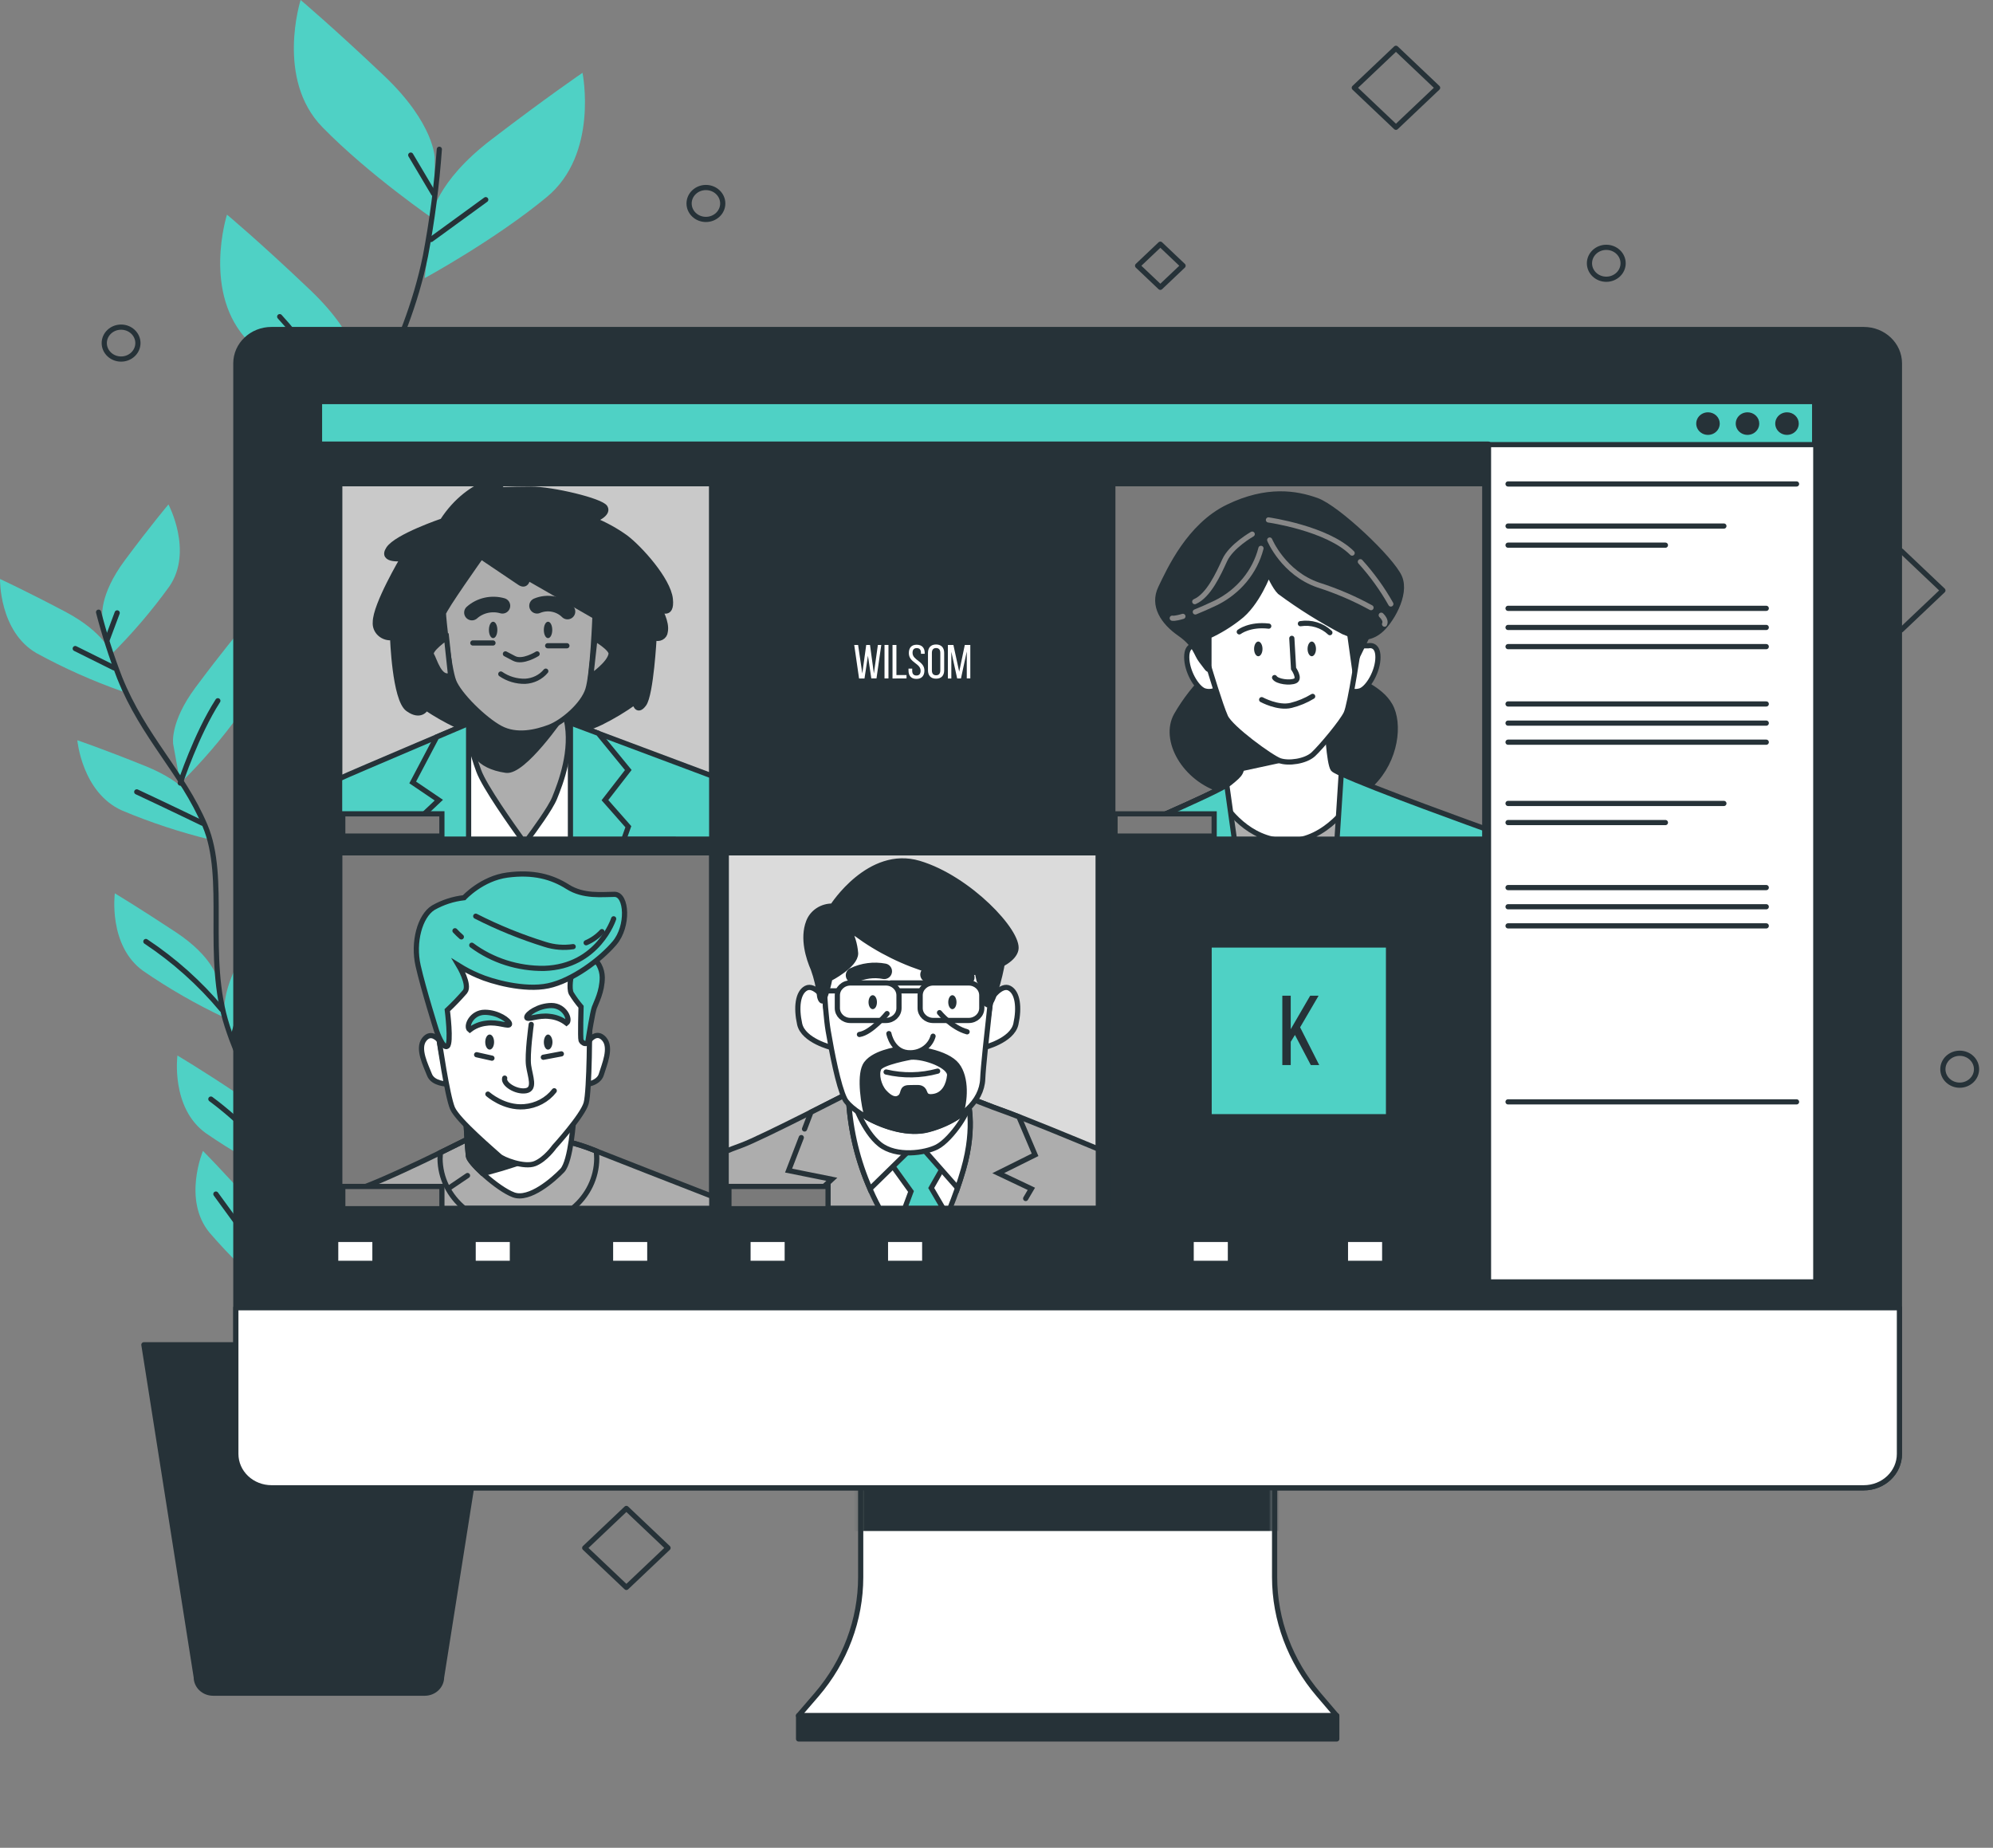 <svg width="384" height="356" viewBox="0 0 384 356" fill="none" xmlns="http://www.w3.org/2000/svg">
<rect x="0" y="0" width="384" height="356" fill="#808080" stroke="none"/>
<path d="M83.766 30.476C83.766 30.476 83.766 23.851 73.99 14.581C64.213 5.311 57.923 0 57.923 0C57.923 0 53.059 15.226 62.114 24.496C71.169 33.766 83.766 42.374 83.766 42.374V30.476Z" fill="#4FD1C5"/>
<path d="M69.54 71.812C69.54 71.812 69.54 65.187 59.812 55.917C50.084 46.647 43.736 41.352 43.736 41.352C43.736 41.352 38.848 56.609 47.928 65.832C57.007 75.056 69.54 83.734 69.54 83.734V71.812Z" fill="#4FD1C5"/>
<path d="M83.149 41.73C83.149 41.73 83.886 35.143 94.644 26.911C105.401 18.679 112.235 14.029 112.235 14.029C112.235 14.029 115.405 29.663 105.344 37.971C95.284 46.28 81.835 53.582 81.835 53.582L83.149 41.73Z" fill="#4FD1C5"/>
<path d="M66.013 90.577C66.013 90.577 67.472 84.105 79.081 76.98C90.689 69.855 98.01 65.927 98.01 65.927C98.01 65.927 99.42 81.791 88.493 89.047C77.565 96.303 63.362 102.229 63.362 102.229L66.013 90.577Z" fill="#4FD1C5"/>
<path d="M69.231 143.825C69.231 143.825 69.231 137.199 79.007 127.929C88.784 118.66 95.066 113.364 95.066 113.364C95.066 113.364 99.93 128.59 90.883 137.86C81.837 147.13 69.231 155.761 69.231 155.761V143.825Z" fill="#4FD1C5"/>
<path d="M69.067 156.815C69.067 156.815 70.056 150.266 61.772 139.766C53.487 129.267 48.056 123.187 48.056 123.187C48.056 123.187 40.93 137.599 48.534 147.998C56.138 158.398 67.284 168.613 67.284 168.613L69.067 156.815Z" fill="#4FD1C5"/>
<path d="M59.43 195.333C59.43 195.333 59.43 188.708 69.206 179.438C78.983 170.168 85.265 164.872 85.265 164.872C85.265 164.872 90.129 180.099 81.074 189.369C72.019 198.638 59.43 207.255 59.43 207.255V195.333Z" fill="#4FD1C5"/>
<path d="M65.954 230.259C65.954 230.259 64.187 223.857 71.159 212.543C78.13 201.228 82.808 194.587 82.808 194.587C82.808 194.587 91.603 208.146 85.296 219.299C78.99 230.452 69.132 241.789 69.132 241.789L65.954 230.259Z" fill="#4FD1C5"/>
<path d="M84.648 28.758C84.155 35.653 83.262 42.517 81.973 49.319C78.106 68.25 68.443 80.464 64.576 97.566C60.709 114.668 71.807 136.697 68.84 158.664C65.873 180.632 56.85 192.845 59.428 207.503C62.006 222.161 75.528 261.83 75.528 261.83" stroke="#263238" stroke-linecap="round" stroke-linejoin="round"/>
<path d="M83.051 46.141L93.589 38.47" stroke="#263238" stroke-linecap="round" stroke-linejoin="round"/>
<path d="M83.548 37.314L79.138 29.882" stroke="#263238" stroke-linecap="round" stroke-linejoin="round"/>
<path d="M65.168 96.783C65.168 96.783 73.987 90.51 83.05 84.239" stroke="#263238" stroke-linecap="round" stroke-linejoin="round"/>
<path d="M69.538 83.738C69.538 83.738 62.242 70.072 53.892 61.01" stroke="#263238" stroke-linecap="round" stroke-linejoin="round"/>
<path d="M69.579 153.244C74.613 144.446 80.967 136.386 88.442 129.317" stroke="#263238" stroke-linecap="round" stroke-linejoin="round"/>
<path d="M67.861 162.531C67.861 162.531 63.451 152.539 58.304 145.337C53.156 138.135 52.427 137.205 52.427 137.205" stroke="#263238" stroke-linecap="round" stroke-linejoin="round"/>
<path d="M59.43 207.511C61.665 202.248 64.321 197.155 67.374 192.277C70.422 187.758 73.858 183.486 77.645 179.502" stroke="#263238" stroke-linecap="round" stroke-linejoin="round"/>
<path d="M69.141 241.791C69.141 241.791 68.103 233.866 71.783 227.125C75.464 220.384 79.622 211.56 81.341 208.071" stroke="#263238" stroke-linecap="round" stroke-linejoin="round"/>
<path d="M19.739 118.925C19.739 118.925 18.985 114.767 24.052 107.949C29.119 101.131 32.458 97.188 32.458 97.188C32.458 97.188 37.266 106.235 32.637 112.976C29.193 117.753 25.334 122.25 21.101 126.419L19.739 118.925Z" fill="#4FD1C5"/>
<path d="M33.374 143.392C33.374 143.392 32.612 139.242 37.687 132.424C42.761 125.606 46.085 121.663 46.085 121.663C46.085 121.663 50.9 130.71 46.263 137.458C42.824 142.237 38.968 146.734 34.736 150.902L33.374 143.392Z" fill="#4FD1C5"/>
<path d="M21.418 125.924C21.418 125.924 20.202 121.873 12.501 117.815C4.8 113.756 0.001 111.55 0.001 111.55C0.001 111.55 -0.194 121.681 7.061 125.855C12.348 128.743 17.88 131.209 23.599 133.226L21.418 125.924Z" fill="#4FD1C5"/>
<path d="M37.76 154.782C37.76 154.782 36.138 150.878 28.032 147.603C19.925 144.329 14.899 142.622 14.899 142.622C14.899 142.622 15.799 152.684 23.484 156.143C29.059 158.49 34.833 160.39 40.743 161.823L37.76 154.782Z" fill="#4FD1C5"/>
<path d="M41.83 188.517C41.83 188.517 41.077 184.359 33.87 179.594C26.663 174.828 22.123 172.115 22.123 172.115C22.123 172.115 20.802 182.169 27.563 187.042C32.496 190.445 37.721 193.451 43.184 196.027L41.83 188.517Z" fill="#4FD1C5"/>
<path d="M43.426 196.645C43.426 196.645 42.048 192.656 46.029 185.2C50.009 177.745 52.733 173.394 52.733 173.394C52.733 173.394 58.845 181.695 55.278 189.005C52.587 194.196 49.441 199.163 45.874 203.855L43.426 196.645Z" fill="#4FD1C5"/>
<path d="M55.693 230.137C55.693 230.137 56.204 225.956 63.094 220.768C69.985 215.579 74.403 212.643 74.403 212.643C74.403 212.643 76.332 222.635 69.879 227.847C65.147 231.518 60.097 234.806 54.785 237.678L55.693 230.137Z" fill="#4FD1C5"/>
<path d="M53.877 219.806C53.877 219.806 53.123 215.655 45.932 210.851C38.742 206.048 34.186 203.365 34.186 203.365C34.186 203.365 32.864 213.411 39.625 218.299C44.558 221.703 49.784 224.709 55.246 227.285L53.877 219.806Z" fill="#4FD1C5"/>
<path d="M53.788 242.381C53.788 242.381 54.136 238.177 48.462 231.805C42.787 225.433 39.107 221.744 39.107 221.744C39.107 221.744 35.134 231.152 40.371 237.493C44.235 241.97 48.487 246.132 53.082 249.937L53.788 242.381Z" fill="#4FD1C5"/>
<path d="M18.993 117.947C20.1 122.221 21.453 126.435 23.046 130.568C27.635 142.036 35.093 148.708 39.478 159.007C43.864 169.307 39.422 184.288 43.799 197.762C48.177 211.236 55.205 218.023 55.27 227.438C55.335 236.854 51.395 263.18 51.395 263.18" stroke="#263238" stroke-linecap="round" stroke-linejoin="round"/>
<path d="M21.986 128.676L14.496 124.956" stroke="#263238" stroke-linecap="round" stroke-linejoin="round"/>
<path d="M20.665 123.2L22.578 118.081" stroke="#263238" stroke-linecap="round" stroke-linejoin="round"/>
<path d="M39.001 158.594C39.001 158.594 32.751 155.566 26.347 152.568" stroke="#263238" stroke-linecap="round" stroke-linejoin="round"/>
<path d="M34.735 150.87C34.735 150.87 37.783 141.546 41.974 135.013" stroke="#263238" stroke-linecap="round" stroke-linejoin="round"/>
<path d="M42.699 194.46C38.529 189.456 33.614 185.055 28.107 181.393" stroke="#263238" stroke-linecap="round" stroke-linejoin="round"/>
<path d="M44.837 200.11C45.842 196.088 47.198 192.152 48.89 188.342C51.322 183.3 51.646 182.639 51.646 182.639" stroke="#263238" stroke-linecap="round" stroke-linejoin="round"/>
<path d="M54.946 234.606C54.946 234.606 59.907 228.842 62.996 226.682C64.859 225.384 66.608 223.944 68.225 222.378" stroke="#263238" stroke-linecap="round" stroke-linejoin="round"/>
<path d="M55.269 227.441C53.268 224.371 51.021 221.452 48.548 218.709C46.114 216.188 43.465 213.862 40.629 211.753" stroke="#263238" stroke-linecap="round" stroke-linejoin="round"/>
<path d="M53.108 249.938C53.108 249.938 52.848 244.858 49.776 241.015C46.703 237.171 43.072 232.06 41.596 230.054" stroke="#263238" stroke-linecap="round" stroke-linejoin="round"/>
<path d="M81.867 326.214H41.059C40.199 326.214 39.374 325.891 38.766 325.314C38.158 324.737 37.816 323.955 37.816 323.14L27.724 259.09H95.202L85.077 323.163C85.071 323.969 84.731 324.741 84.13 325.311C83.53 325.882 82.717 326.206 81.867 326.214Z" fill="#263238" stroke="#263238" stroke-linecap="round" stroke-linejoin="round"/>
<path d="M268.964 9.305L260.939 16.914L268.964 24.523L276.989 16.914L268.964 9.305Z" stroke="#263238" stroke-linecap="round" stroke-linejoin="round"/>
<path d="M366.321 106.148L358.296 113.757L366.321 121.366L374.346 113.757L366.321 106.148Z" stroke="#263238" stroke-linecap="round" stroke-linejoin="round"/>
<path d="M120.687 290.622L112.662 298.231L120.687 305.84L128.712 298.231L120.687 290.622Z" stroke="#263238" stroke-linecap="round" stroke-linejoin="round"/>
<path d="M223.566 47.048L219.187 51.201L223.566 55.353L227.945 51.201L223.566 47.048Z" stroke="#263238" stroke-linecap="round" stroke-linejoin="round"/>
<path d="M136.013 42.276C137.804 42.276 139.256 40.899 139.256 39.201C139.256 37.503 137.804 36.127 136.013 36.127C134.222 36.127 132.77 37.503 132.77 39.201C132.77 40.899 134.222 42.276 136.013 42.276Z" stroke="#263238" stroke-linecap="round" stroke-linejoin="round"/>
<path d="M377.584 209.073C379.375 209.073 380.827 207.696 380.827 205.998C380.827 204.3 379.375 202.924 377.584 202.924C375.793 202.924 374.341 204.3 374.341 205.998C374.341 207.696 375.793 209.073 377.584 209.073Z" stroke="#263238" stroke-linecap="round" stroke-linejoin="round"/>
<path d="M309.491 53.801C311.282 53.801 312.733 52.425 312.733 50.727C312.733 49.029 311.282 47.652 309.491 47.652C307.7 47.652 306.248 49.029 306.248 50.727C306.248 52.425 307.7 53.801 309.491 53.801Z" stroke="#263238" stroke-linecap="round" stroke-linejoin="round"/>
<path d="M23.331 69.176C25.122 69.176 26.573 67.799 26.573 66.101C26.573 64.403 25.122 63.027 23.331 63.027C21.54 63.027 20.088 64.403 20.088 66.101C20.088 67.799 21.54 69.176 23.331 69.176Z" stroke="#263238" stroke-linecap="round" stroke-linejoin="round"/>
<path d="M359.098 63.489H52.315C48.518 63.489 45.441 66.407 45.441 70.007V280.127C45.441 283.726 48.518 286.645 52.315 286.645H359.098C362.894 286.645 365.972 283.726 365.972 280.127V70.007C365.972 66.407 362.894 63.489 359.098 63.489Z" fill="#263238" stroke="#263238" stroke-linecap="round" stroke-linejoin="round"/>
<path d="M245.584 303.857V278.746H165.832V303.88C165.824 312.111 162.833 320.089 157.361 326.478L153.851 330.552H257.533L254.039 326.455C248.577 320.062 245.592 312.085 245.584 303.857Z" fill="white"/>
<mask id="mask0_1018_33666" style="mask-type:luminance" maskUnits="userSpaceOnUse" x="153" y="278" width="105" height="53">
<path d="M245.581 303.853V278.742H165.83V303.876C165.821 312.107 162.83 320.085 157.358 326.474L153.848 330.548H257.53L254.036 326.451C248.574 320.058 245.589 312.081 245.581 303.853Z" fill="white"/>
</mask>
<g mask="url(#mask0_1018_33666)">
<path d="M160.932 294.972H250.476C247.285 289.599 245.61 283.536 245.612 277.37V252.236H165.828V277.37C165.825 283.54 164.138 289.603 160.932 294.972Z" fill="#263238"/>
</g>
<path d="M245.584 303.857V278.746H165.832V303.88C165.824 312.111 162.833 320.089 157.361 326.478L153.851 330.552H257.533L254.039 326.455C248.577 320.062 245.592 312.085 245.584 303.857Z" stroke="#263238" stroke-linecap="round" stroke-linejoin="round"/>
<path d="M257.563 330.544H153.865V335.033H257.563V330.544Z" fill="#263238" stroke="#263238" stroke-linecap="round" stroke-linejoin="round"/>
<path d="M45.441 251.957H365.972V280.127C365.972 281.856 365.248 283.514 363.959 284.736C362.669 285.959 360.921 286.645 359.098 286.645H52.315C50.492 286.645 48.743 285.959 47.454 284.736C46.165 283.514 45.441 281.856 45.441 280.127V251.957Z" fill="white" stroke="#263238" stroke-linecap="round" stroke-linejoin="round"/>
<path d="M349.855 77.367H61.563V246.981H349.855V77.367Z" fill="white" stroke="#263238" stroke-miterlimit="10"/>
<path d="M290.563 93.243H346.149" stroke="#263238" stroke-miterlimit="10" stroke-linecap="round"/>
<path d="M290.563 212.291H346.149" stroke="#263238" stroke-miterlimit="10" stroke-linecap="round"/>
<path d="M290.563 101.353H332.15" stroke="#263238" stroke-miterlimit="10" stroke-linecap="round"/>
<path d="M290.563 105.035H320.882" stroke="#263238" stroke-miterlimit="10" stroke-linecap="round"/>
<path d="M290.563 154.797H332.15" stroke="#263238" stroke-miterlimit="10" stroke-linecap="round"/>
<path d="M290.563 158.48H320.882" stroke="#263238" stroke-miterlimit="10" stroke-linecap="round"/>
<path d="M290.563 117.206H340.313" stroke="#263238" stroke-miterlimit="10" stroke-linecap="round"/>
<path d="M290.563 120.888H340.313" stroke="#263238" stroke-miterlimit="10" stroke-linecap="round"/>
<path d="M290.563 124.582H340.313" stroke="#263238" stroke-miterlimit="10" stroke-linecap="round"/>
<path d="M290.563 135.629H340.313" stroke="#263238" stroke-miterlimit="10" stroke-linecap="round"/>
<path d="M290.563 139.322H340.313" stroke="#263238" stroke-miterlimit="10" stroke-linecap="round"/>
<path d="M290.563 142.994H340.313" stroke="#263238" stroke-miterlimit="10" stroke-linecap="round"/>
<path d="M290.563 171.006H340.313" stroke="#263238" stroke-miterlimit="10" stroke-linecap="round"/>
<path d="M290.563 174.7H340.313" stroke="#263238" stroke-miterlimit="10" stroke-linecap="round"/>
<path d="M290.563 178.382H340.313" stroke="#263238" stroke-miterlimit="10" stroke-linecap="round"/>
<path d="M349.636 77.367H61.563V85.661H349.636V77.367Z" fill="#4FD1C5" stroke="#263238" stroke-miterlimit="10" stroke-linecap="round"/>
<path d="M330.852 81.605C330.853 81.937 330.751 82.261 330.558 82.538C330.365 82.815 330.089 83.031 329.767 83.159C329.444 83.287 329.088 83.321 328.745 83.257C328.401 83.193 328.086 83.034 327.838 82.8C327.59 82.566 327.421 82.268 327.352 81.942C327.283 81.617 327.318 81.28 327.451 80.973C327.585 80.667 327.811 80.404 328.102 80.22C328.393 80.036 328.735 79.937 329.085 79.937C329.316 79.936 329.546 79.978 329.76 80.062C329.975 80.145 330.169 80.268 330.334 80.423C330.498 80.578 330.628 80.762 330.717 80.965C330.806 81.168 330.852 81.385 330.852 81.605Z" fill="#263238" stroke="#263238" stroke-linecap="round" stroke-linejoin="round"/>
<path d="M338.464 81.605C338.466 81.937 338.363 82.261 338.17 82.538C337.977 82.815 337.702 83.031 337.379 83.159C337.056 83.287 336.7 83.321 336.357 83.257C336.014 83.193 335.698 83.034 335.45 82.8C335.202 82.566 335.033 82.268 334.964 81.942C334.895 81.617 334.93 81.28 335.063 80.973C335.197 80.667 335.423 80.404 335.714 80.22C336.005 80.036 336.347 79.937 336.697 79.937C336.929 79.936 337.158 79.978 337.373 80.062C337.587 80.145 337.782 80.268 337.946 80.423C338.11 80.578 338.241 80.762 338.329 80.965C338.418 81.168 338.464 81.385 338.464 81.605Z" fill="#263238" stroke="#263238" stroke-linecap="round" stroke-linejoin="round"/>
<path d="M346.076 81.605C346.078 81.937 345.976 82.261 345.783 82.538C345.589 82.815 345.314 83.031 344.991 83.159C344.668 83.287 344.313 83.321 343.969 83.257C343.626 83.193 343.31 83.034 343.062 82.8C342.815 82.566 342.645 82.268 342.577 81.942C342.508 81.617 342.542 81.28 342.676 80.973C342.809 80.667 343.036 80.404 343.327 80.22C343.617 80.036 343.959 79.937 344.309 79.937C344.541 79.936 344.771 79.978 344.985 80.062C345.199 80.145 345.394 80.268 345.558 80.423C345.723 80.578 345.853 80.762 345.942 80.965C346.031 81.168 346.076 81.385 346.076 81.605Z" fill="#263238" stroke="#263238" stroke-linecap="round" stroke-linejoin="round"/>
<path d="M286.795 85.566H61.563V246.978H286.795V85.566Z" fill="#263238" stroke="#263238" stroke-linecap="round" stroke-linejoin="round"/>
<path d="M72.242 238.791H64.678V243.403H72.242V238.791Z" fill="white" stroke="#263238" stroke-miterlimit="10"/>
<path d="M98.725 238.791H91.162V243.403H98.725V238.791Z" fill="white" stroke="#263238" stroke-miterlimit="10"/>
<path d="M125.2 238.791H117.636V243.403H125.2V238.791Z" fill="white" stroke="#263238" stroke-miterlimit="10"/>
<path d="M151.683 238.791H144.119V243.403H151.683V238.791Z" fill="white" stroke="#263238" stroke-miterlimit="10"/>
<path d="M178.168 238.791H170.605V243.403H178.168V238.791Z" fill="white" stroke="#263238" stroke-miterlimit="10"/>
<path d="M266.796 238.791H259.232V243.403H266.796V238.791Z" fill="white" stroke="#263238" stroke-miterlimit="10"/>
<path d="M237.07 238.791H229.506V243.403H237.07V238.791Z" fill="white" stroke="#263238" stroke-miterlimit="10"/>
<path d="M286.112 164.306H214.402V232.921H286.112V164.306Z" fill="#263238" stroke="#263238" stroke-linecap="round" stroke-linejoin="round"/>
<path d="M267.533 182.072H232.966V215.154H267.533V182.072Z" fill="#4FD1C5" stroke="#263238" stroke-miterlimit="10" stroke-linecap="round"/>
<path d="M249.502 199.396L248.691 200.718V205.199H247.07V191.84H248.691V198.289L252.437 191.84H254.058L250.499 197.927L254.18 205.199H252.558L249.502 199.396Z" fill="#263238"/>
<path d="M211.619 164.306H139.917V232.921H211.619V164.306Z" fill="#DBDBDB" stroke="#263238" stroke-miterlimit="10" stroke-linecap="round"/>
<path d="M211.726 232.786V221.418C207.997 219.881 197.58 215.531 192.538 213.732C186.336 211.549 178.708 207.176 164.887 209.889C164.887 209.889 146.623 219.305 142.902 220.65C141.443 221.172 140.47 221.572 139.781 221.856V232.786H211.726Z" fill="#ADADAD" stroke="#263238" stroke-miterlimit="10" stroke-linecap="round"/>
<path d="M154.389 219.174L151.94 225.531L160.274 227.206L154.68 232.379" fill="#ADADAD"/>
<path d="M154.389 219.174L151.94 225.531L160.274 227.206L154.68 232.379" stroke="#263238" stroke-miterlimit="10" stroke-linecap="round"/>
<path d="M197.622 230.91L198.716 229.05L192.336 226.022L199.429 222.494L196.316 215.176C194.89 214.623 193.576 214.131 192.514 213.754C186.313 211.571 178.685 207.198 164.863 209.911C164.863 209.911 160.875 211.963 156.246 214.292L155.014 217.513" fill="#ADADAD"/>
<path d="M197.622 230.91L198.716 229.05L192.336 226.022L199.429 222.494L196.316 215.176C194.89 214.623 193.576 214.131 192.514 213.754C186.313 211.571 178.685 207.198 164.863 209.911C164.863 209.911 160.875 211.963 156.246 214.292L155.014 217.513" stroke="#263238" stroke-miterlimit="10" stroke-linecap="round"/>
<path d="M169.435 232.791H183.03C183.897 230.647 184.805 228.126 185.608 225.359C188.088 216.789 186.321 211.577 186.321 211.577L163.469 211.108C163.707 216.902 164.964 222.618 167.19 228.018C167.847 229.646 168.597 231.24 169.435 232.791Z" fill="white" stroke="#263238" stroke-miterlimit="10" stroke-linecap="round"/>
<path d="M174.323 232.787H181.7L179.422 228.883L182.965 222.664L177.825 215.77L170.205 222.157L175.523 229.551L174.323 232.787Z" fill="#4FD1C5" stroke="#263238" stroke-miterlimit="10" stroke-linecap="round"/>
<path d="M163.469 211.108C163.707 216.902 164.964 222.618 167.19 228.018C167.336 228.372 167.481 228.718 167.627 229.056L176.763 220.117L184.497 228.879C184.886 227.749 185.267 226.573 185.624 225.328C188.104 216.758 186.337 211.547 186.337 211.547L163.469 211.108Z" fill="white" stroke="#263238" stroke-miterlimit="10" stroke-linecap="round"/>
<path d="M164.384 212.076C164.384 212.076 166.337 217.964 169.523 220.485C172.709 223.006 178.278 222.13 180.516 220.985C183.418 219.501 187.317 213.298 186.19 213.252C184.65 213.237 164.384 212.076 164.384 212.076Z" fill="white" stroke="#263238" stroke-miterlimit="10" stroke-linecap="round"/>
<path d="M158.857 192.413C158.857 192.413 156.911 189.554 155.314 190.392C153.717 191.229 153.36 194.096 154.074 197.309C154.787 200.522 160.275 201.844 160.275 201.844L158.857 192.413Z" fill="white" stroke="#263238" stroke-miterlimit="10" stroke-linecap="round"/>
<path d="M190.95 192.413C190.95 192.413 192.904 189.554 194.493 190.392C196.082 191.229 196.447 194.096 195.733 197.309C195.02 200.522 189.532 201.844 189.532 201.844L190.95 192.413Z" fill="white" stroke="#263238" stroke-miterlimit="10" stroke-linecap="round"/>
<path d="M163.996 175.438C163.996 175.438 160.275 176.783 159.213 179.281C158.151 181.78 158.856 194.408 159.57 198.612C160.283 202.817 161.515 209.204 162.756 211.725C163.996 214.246 172.686 219.289 178.888 217.605C185.089 215.922 189.175 212.225 189.345 207.859C189.515 203.493 192.004 183.655 192.004 181.134C192.004 178.613 181.02 172.725 175.523 172.056C170.027 171.388 163.996 175.438 163.996 175.438Z" fill="white" stroke="#263238" stroke-miterlimit="10" stroke-linecap="round"/>
<path d="M164.459 187.902C166.283 187.026 168.363 186.755 170.369 187.133L164.459 187.902Z" fill="white"/>
<path d="M164.459 187.902C166.283 187.026 168.363 186.755 170.369 187.133" stroke="#263238" stroke-width="3" stroke-miterlimit="10" stroke-linecap="round"/>
<path d="M178.813 187.762C178.813 187.762 183.263 186.77 186.271 188.3L178.813 187.762Z" fill="white"/>
<path d="M178.813 187.762C178.813 187.762 183.263 186.77 186.271 188.3" stroke="#263238" stroke-width="3" stroke-miterlimit="10" stroke-linecap="round"/>
<path d="M170.699 189.381H163.849C162.461 189.381 161.336 190.448 161.336 191.764V194.224C161.336 195.54 162.461 196.606 163.849 196.606H170.699C172.086 196.606 173.212 195.54 173.212 194.224V191.764C173.212 190.448 172.086 189.381 170.699 189.381Z" stroke="#263238" stroke-miterlimit="10" stroke-linecap="round"/>
<path d="M186.652 189.381H179.802C178.414 189.381 177.289 190.448 177.289 191.764V194.224C177.289 195.54 178.414 196.606 179.802 196.606H186.652C188.04 196.606 189.165 195.54 189.165 194.224V191.764C189.165 190.448 188.04 189.381 186.652 189.381Z" stroke="#263238" stroke-miterlimit="10" stroke-linecap="round"/>
<path d="M171.623 189.381H178.887" stroke="#263238" stroke-miterlimit="10" stroke-linecap="round"/>
<path d="M173.211 190.905H177.289" stroke="#263238" stroke-miterlimit="10" stroke-linecap="round"/>
<path d="M161.335 190.905H158.855" stroke="#263238" stroke-miterlimit="10" stroke-linecap="round"/>
<path d="M189.176 190.905H190.765" stroke="#263238" stroke-miterlimit="10" stroke-linecap="round"/>
<path d="M168.964 193.085C168.964 193.854 168.608 194.43 168.154 194.43C167.7 194.43 167.343 193.83 167.343 193.085C167.343 192.339 167.7 191.74 168.154 191.74C168.608 191.74 168.964 192.347 168.964 193.085Z" fill="#263238"/>
<path d="M183.498 194.43C183.937 194.43 184.293 193.828 184.293 193.085C184.293 192.342 183.937 191.74 183.498 191.74C183.06 191.74 182.704 192.342 182.704 193.085C182.704 193.828 183.06 194.43 183.498 194.43Z" fill="#263238"/>
<path d="M170.909 195.278C170.909 195.278 167.893 198.975 165.591 199.305" stroke="#263238" stroke-miterlimit="10" stroke-linecap="round"/>
<path d="M181.018 195.1C181.018 195.1 183.321 197.959 186.336 198.797" stroke="#263238" stroke-miterlimit="10" stroke-linecap="round"/>
<path d="M173.042 202.159C173.042 202.159 167.894 202.835 166.654 205.356C165.56 207.577 166.403 212.958 167.1 215.348C170.472 217.208 175.133 218.653 178.887 217.654C181.085 217.087 183.159 216.15 185.007 214.887C185.996 212.166 186.28 207.662 184.383 205.218C182.486 202.774 176.406 201.659 173.042 202.159Z" fill="#263238" stroke="#263238" stroke-miterlimit="10" stroke-linecap="round"/>
<path d="M175.523 203.677C175.523 203.677 169.848 204.683 169.313 205.86C168.778 207.036 169.313 209.226 170.383 210.402C171.454 211.578 172.507 212.078 173.391 211.409C174.275 210.74 173.569 209.557 175.166 209.557C176.763 209.557 177.29 209.388 177.825 209.895C178.36 210.402 178.004 211.578 179.949 211.24C181.895 210.902 182.786 209.057 182.965 207.205C183.143 205.352 178.166 203.507 175.523 203.677Z" fill="white" stroke="#263238" stroke-miterlimit="10" stroke-linecap="round"/>
<path d="M170.731 206.538C173.999 207.314 177.425 207.255 180.661 206.369" stroke="#263238" stroke-miterlimit="10" stroke-linecap="round"/>
<path d="M171.265 199.138C171.265 199.138 171.97 202.981 175.521 202.835C176.499 202.809 177.442 202.484 178.209 201.908C178.977 201.331 179.526 200.535 179.776 199.638" fill="white"/>
<path d="M171.265 199.138C171.265 199.138 171.97 202.981 175.521 202.835C176.499 202.809 177.442 202.484 178.209 201.908C178.977 201.331 179.526 200.535 179.776 199.638" stroke="#263238" stroke-miterlimit="10" stroke-linecap="round"/>
<path d="M188.103 186.366L188.638 188.887L189.278 189.833C189.278 189.833 189.343 193.761 190.413 193.591C191.483 193.422 193.242 185.859 193.242 184.514C193.242 183.169 187.892 184.683 188.103 186.366Z" fill="#263238" stroke="#263238" stroke-miterlimit="10" stroke-linecap="round"/>
<path d="M163.289 178.632C167.524 182.07 172.391 184.741 177.645 186.51C185.979 189.193 195.018 186.341 195.731 182.975C196.444 179.608 186.684 169.193 177.086 166.334C167.488 163.475 160.419 174.574 160.419 174.574C159.413 174.558 158.427 174.842 157.599 175.385C156.772 175.928 156.145 176.703 155.806 177.602C154.566 180.792 155.806 184.658 156.698 186.672C157.328 188.414 157.744 190.219 157.938 192.052C157.938 192.052 158.295 193.589 158.822 192.39C159.279 191.137 159.635 189.852 159.884 188.547C159.884 188.547 164.853 186.026 164.853 183.674C164.718 181.907 164.184 180.187 163.289 178.632Z" fill="#263238" stroke="#263238" stroke-miterlimit="10" stroke-linecap="round"/>
<path d="M159.544 228.586H140.446V232.875H159.544V228.586Z" fill="#7A7A7A" stroke="#263238" stroke-miterlimit="10" stroke-linecap="round"/>
<path d="M211.619 164.306H139.917V232.921H211.619V164.306Z" stroke="#263238" stroke-miterlimit="10" stroke-linecap="round"/>
<path d="M137.139 164.306H65.437V232.921H137.139V164.306Z" fill="#7A7A7A" stroke="#263238" stroke-miterlimit="10" stroke-linecap="round"/>
<path d="M114.126 221.464C108.84 219.357 102.185 218.55 99.291 218.228C96.397 217.905 91.274 218.873 91.274 218.873C91.274 218.873 73.196 228.097 67.23 229.711C66.589 229.88 66.014 230.041 65.479 230.195V232.801H137.221V230.495C131.052 228.097 118.106 223.039 114.126 221.464Z" fill="#ADADAD" stroke="#263238" stroke-miterlimit="10" stroke-linecap="round"/>
<path d="M89.45 232.801H110.324C111.772 231.612 112.936 230.144 113.738 228.496C114.541 226.847 114.963 225.055 114.978 223.239C114.978 222.746 114.945 222.253 114.88 221.763L114.126 221.464C108.841 219.357 102.186 218.55 99.291 218.228C96.397 217.905 91.274 218.873 91.274 218.873C91.274 218.873 88.542 220.264 84.854 222.063C84.854 222.447 84.789 222.832 84.789 223.239C84.803 225.056 85.226 226.848 86.03 228.497C86.834 230.146 88 231.613 89.45 232.801Z" stroke="#263238" stroke-miterlimit="10" stroke-linecap="round"/>
<path d="M86.497 228.904L90.08 226.483" stroke="#263238" stroke-miterlimit="10" stroke-linecap="round"/>
<path d="M89.74 215.325C89.74 215.325 90.08 221.474 90.25 222.765C90.421 224.056 95.876 229.068 98.949 230.205C102.021 231.343 106.617 227.292 108.328 225.517C110.038 223.741 110.541 215.325 110.541 215.325C110.541 215.325 103.553 219.691 99.8 218.884C96.046 218.076 89.74 215.325 89.74 215.325Z" fill="white" stroke="#263238" stroke-miterlimit="10" stroke-linecap="round"/>
<path d="M99.289 218.791C96.027 217.851 92.836 216.7 89.74 215.347C89.74 215.347 90.08 221.496 90.25 222.787C90.323 223.364 91.45 224.678 92.942 226.054C93.349 226.002 93.752 225.925 94.15 225.823C97.516 224.929 100.819 223.833 104.039 222.541L99.289 218.791Z" fill="#263238" stroke="#263238" stroke-miterlimit="10" stroke-linecap="round"/>
<path d="M84.62 200.441C84.62 200.441 83.088 198.497 81.726 200.28C80.364 202.063 82.066 205.291 82.747 207.067C83.428 208.843 86.16 208.85 86.16 208.85L84.62 200.441Z" fill="white" stroke="#263238" stroke-miterlimit="10" stroke-linecap="round"/>
<path d="M113.518 200.511C113.518 200.511 114.912 198.474 116.404 200.165C117.895 201.856 116.404 205.184 115.861 207.006C115.318 208.828 112.618 208.997 112.618 208.997L113.518 200.511Z" fill="white" stroke="#263238" stroke-miterlimit="10" stroke-linecap="round"/>
<path d="M84.619 200.449C84.619 200.449 86.159 211.118 87.18 213.516C88.202 215.914 95.538 222.086 96.219 222.739C96.9 223.393 100.994 224.999 103.045 224.192C105.096 223.385 106.79 220.964 106.79 220.964C106.79 220.964 112.254 214.976 112.935 212.555C113.616 210.134 113.616 196.706 113.616 196.706C113.616 196.706 112.765 188.136 111.565 186.675C110.365 185.215 100.313 184.416 94.541 184.254C88.769 184.093 84.943 184.116 84.619 186.514C84.294 188.912 84.619 200.449 84.619 200.449Z" fill="white" stroke="#263238" stroke-miterlimit="10" stroke-linecap="round"/>
<path d="M110.072 187.828C110.072 187.828 109.561 190.411 110.072 191.387C110.628 192.293 111.256 193.156 111.953 193.97C111.953 193.97 111.783 199.957 111.953 200.441C112.123 200.926 113.145 201.571 113.315 200.441C113.485 199.312 114.166 195.099 114.506 194.131C114.847 193.162 116.039 191.056 116.039 188.312C116.029 187.499 115.825 186.697 115.442 185.969C115.058 185.241 114.506 184.604 113.826 184.108L110.072 187.828Z" fill="#4FD1C5" stroke="#263238" stroke-miterlimit="10" stroke-linecap="round"/>
<path d="M84.133 198.664C84.133 198.664 81.579 190.578 80.558 186.051C79.536 181.524 80.898 176.512 83.452 174.898C85.275 173.855 87.312 173.192 89.426 172.953C89.426 172.953 92.831 169.233 97.776 168.588C102.721 167.942 106.304 168.91 109.376 170.855C112.449 172.8 116.024 172.308 118.415 172.308C120.806 172.308 121.147 178.457 118.415 181.685C115.683 184.913 110.227 188.964 105.623 189.932C101.018 190.901 94.712 189.125 92.15 187.995C90.846 187.443 89.591 186.792 88.397 186.051C88.397 186.051 90.618 189.771 89.596 191.062C88.523 192.302 87.384 193.49 86.184 194.621C86.184 194.621 86.994 200.931 86.184 201.577C85.373 202.223 84.133 198.664 84.133 198.664Z" fill="#4FD1C5" stroke="#263238" stroke-miterlimit="10" stroke-linecap="round"/>
<path d="M90.899 182.11C94.878 185.066 99.804 186.642 104.859 186.575C115.284 186.245 118.235 177.021 118.235 177.021" stroke="#263238" stroke-miterlimit="10" stroke-linecap="round"/>
<path d="M87.665 179.324C88.049 179.74 88.458 180.135 88.889 180.508" stroke="#263238" stroke-miterlimit="10" stroke-linecap="round"/>
<path d="M112.935 181.636C114.098 181.134 115.134 180.403 115.975 179.491" stroke="#263238" stroke-miterlimit="10" stroke-linecap="round"/>
<path d="M91.661 176.521C95.942 178.704 100.418 180.523 105.037 181.955C106.773 182.512 108.626 182.66 110.436 182.385" stroke="#263238" stroke-miterlimit="10" stroke-linecap="round"/>
<path d="M102.356 197.369C102.356 197.369 101.545 203.188 101.845 205.294C102.145 207.4 103.215 209.821 101.335 210.144C99.454 210.466 96.9 208.852 97.241 207.715" stroke="#263238" stroke-miterlimit="10" stroke-linecap="round"/>
<path d="M94.006 210.797C94.006 210.797 97.07 213.549 100.994 213.226C102.136 213.137 103.244 212.816 104.244 212.285C105.244 211.755 106.112 211.027 106.79 210.152" stroke="#263238" stroke-miterlimit="10" stroke-linecap="round"/>
<path d="M94.345 202.221C94.816 202.221 95.197 201.571 95.197 200.769C95.197 199.966 94.816 199.316 94.345 199.316C93.875 199.316 93.494 199.966 93.494 200.769C93.494 201.571 93.875 202.221 94.345 202.221Z" fill="#263238"/>
<path d="M106.448 200.776C106.448 201.545 106.067 202.229 105.597 202.229C105.127 202.229 104.786 201.576 104.786 200.776C104.786 199.977 105.167 199.316 105.597 199.316C106.026 199.316 106.448 199.969 106.448 200.776Z" fill="#263238"/>
<path d="M90.503 198.43C91.426 197.704 92.554 197.252 93.746 197.131C95.959 196.808 98.18 197.946 98.18 197.293C98.18 196.639 95.959 195.033 93.406 195.033C90.852 195.033 89.652 197.784 90.503 198.43Z" fill="#4FD1C5" stroke="#263238" stroke-miterlimit="10" stroke-linecap="round"/>
<path d="M109.164 197.121C108.242 196.396 107.113 195.947 105.922 195.83C103.709 195.507 101.488 196.637 101.488 195.991C101.488 195.345 103.709 193.731 106.262 193.731C108.816 193.731 110.016 196.498 109.164 197.121Z" fill="#4FD1C5" stroke="#263238" stroke-miterlimit="10" stroke-linecap="round"/>
<path d="M91.834 203.21L94.785 203.871" stroke="#263238" stroke-miterlimit="10" stroke-linecap="round"/>
<path d="M104.689 203.696L108.158 203.043" stroke="#263238" stroke-miterlimit="10" stroke-linecap="round"/>
<path d="M85.145 228.586H66.046V232.875H85.145V228.586Z" fill="#7A7A7A" stroke="#263238" stroke-miterlimit="10" stroke-linecap="round"/>
<path d="M137.139 164.306H65.437V232.921H137.139V164.306Z" stroke="#263238" stroke-miterlimit="10" stroke-linecap="round"/>
<path d="M286.112 93.186H214.402V161.802H286.112V93.186Z" fill="#7A7A7A" stroke="#263238" stroke-miterlimit="10" stroke-linecap="round"/>
<path d="M232.967 129.761C230.475 132.14 228.351 134.842 226.66 137.786C224.009 142.505 228.152 150.084 235.455 152.259C242.759 154.434 259.686 155.564 264.339 151.006C268.992 146.448 269.811 139.362 267.817 135.895C265.822 132.429 261.842 131.652 257.7 127.871C253.557 124.089 241.098 120.945 232.967 129.761Z" fill="#263238" stroke="#263238" stroke-miterlimit="10" stroke-linecap="round"/>
<path d="M230.477 124.414C230.477 124.414 228.653 123.937 228.653 126.612C228.653 129.287 230.477 132.438 231.968 133.068C232.441 133.235 232.951 133.279 233.447 133.195C233.943 133.111 234.407 132.903 234.789 132.592L232.803 124.414H230.477Z" fill="white" stroke="#263238" stroke-miterlimit="10" stroke-linecap="round"/>
<path d="M263.673 124.414C263.673 124.414 265.497 123.937 265.497 126.612C265.497 129.287 263.673 132.438 262.173 133.068C261.701 133.234 261.19 133.278 260.694 133.194C260.198 133.11 259.735 132.902 259.352 132.592L261.346 124.414H263.673Z" fill="white" stroke="#263238" stroke-miterlimit="10" stroke-linecap="round"/>
<path d="M284.418 161.674V159.668C284.418 159.668 257.667 149.283 256.856 148.177C256.046 147.07 255.697 139.522 255.697 139.522L239.265 139.837V146.601C239.265 148.807 239.265 148.968 236.939 150.852C234.612 152.735 215.205 160.767 214.54 161.397C214.483 161.48 214.447 161.575 214.435 161.674H284.418Z" fill="white" stroke="#263238" stroke-miterlimit="10" stroke-linecap="round"/>
<path d="M240.084 146.597C240.084 147.135 240.084 147.55 240.084 147.896L250.776 145.59L249.09 141.032C249.09 141.032 247.915 140.371 246.658 139.733L240.132 139.856L240.084 146.597Z" fill="#263238" stroke="#263238" stroke-miterlimit="10" stroke-linecap="round"/>
<path d="M284.418 161.676V159.67C284.418 159.67 270.596 154.29 262.53 150.869C261.428 153.029 257.415 160.016 250.906 161.676H284.418Z" fill="#ADADAD" stroke="#263238" stroke-miterlimit="10" stroke-linecap="round"/>
<path d="M245.07 161.665C238.812 160.174 235.342 154.386 234.304 152.349C228.338 155.339 215.092 160.873 214.549 161.388C214.491 161.471 214.455 161.566 214.443 161.665H245.07Z" fill="#ADADAD" stroke="#263238" stroke-miterlimit="10" stroke-linecap="round"/>
<path d="M237.831 161.667L236.371 151.237C232.424 153.65 215.173 160.798 214.549 161.39C214.491 161.473 214.455 161.568 214.443 161.667H237.831Z" fill="#4FD1C5" stroke="#263238" stroke-miterlimit="10" stroke-linecap="round"/>
<path d="M286.105 161.666V159.66C286.105 159.66 264.283 151.835 258.422 149.045L257.611 161.666H286.105Z" fill="#4FD1C5" stroke="#263238" stroke-miterlimit="10" stroke-linecap="round"/>
<path d="M232.968 128.663C232.968 128.663 235.124 135.896 236.121 138.102C237.118 140.308 244.917 145.972 246.578 146.556C248.24 147.141 251.556 146.718 253.064 145.304C254.571 143.889 258.544 139.155 259.37 137.433C260.197 135.711 261.859 124.212 261.859 124.212C262.53 122.433 262.53 120.488 261.859 118.709C260.684 116.073 251.726 109.647 246.262 107.572C240.798 105.496 239.291 107.572 235.31 113.721C231.33 119.87 230.827 121.745 231.16 123.159C231.492 124.574 232.651 128.04 232.651 128.04L232.968 128.663Z" fill="white" stroke="#263238" stroke-miterlimit="10" stroke-linecap="round"/>
<path d="M248.903 122.99L249.235 128.816C249.235 128.816 250.557 130.707 249.56 131.176C248.563 131.645 246.082 131.337 245.579 130.546" stroke="#263238" stroke-miterlimit="10" stroke-linecap="round"/>
<path d="M243.09 134.801C243.09 134.801 246.244 136.53 248.765 135.9C250.236 135.534 251.636 134.951 252.915 134.171" stroke="#263238" stroke-miterlimit="10" stroke-linecap="round"/>
<path d="M243.251 125.024C243.251 125.793 242.887 126.438 242.441 126.438C241.995 126.438 241.63 125.8 241.63 125.024C241.63 124.248 242.003 123.602 242.441 123.602C242.878 123.602 243.251 124.255 243.251 125.024Z" fill="#263238"/>
<path d="M253.556 125.024C253.556 125.793 253.183 126.438 252.745 126.438C252.307 126.438 251.935 125.8 251.935 125.024C251.935 124.248 252.307 123.602 252.745 123.602C253.183 123.602 253.556 124.255 253.556 125.024Z" fill="#263238"/>
<path d="M238.779 121.737C238.779 121.737 240.765 120.199 244.454 120.63" stroke="#263238" stroke-miterlimit="10" stroke-linecap="round"/>
<path d="M250.558 120.16C251.581 119.997 252.63 120.069 253.617 120.37C254.604 120.671 255.501 121.192 256.232 121.89" stroke="#263238" stroke-miterlimit="10" stroke-linecap="round"/>
<path d="M244.421 110.418C244.421 110.418 242.264 116.398 238.608 119.073C236.867 120.434 234.962 121.595 232.934 122.532V128.681C232.934 129.45 232.439 128.52 231.442 127.259C230.445 125.998 230.445 124.269 227.292 122.071C224.138 119.872 221.982 116.69 223.644 113.255C225.306 109.819 229.116 101.295 236.614 97.674C244.113 94.054 249.722 95 253.703 96.422C257.683 97.844 268.148 107.736 269.648 111.187C271.148 114.638 267.816 120.003 265.83 121.571C263.844 123.139 262.012 123.108 258.858 121.733C254.558 119.48 250.452 116.91 246.577 114.046C245.58 113.085 244.421 110.418 244.421 110.418Z" fill="#263238" stroke="#263238" stroke-miterlimit="10" stroke-linecap="round"/>
<path d="M227.914 118.752C226.252 119.251 225.863 119.105 225.863 119.105" stroke="#878787" stroke-miterlimit="10" stroke-linecap="round"/>
<path d="M242.954 105.646C242.38 107.879 241.311 109.97 239.816 111.78C238.322 113.589 236.437 115.075 234.288 116.138C232.667 116.907 231.37 117.476 230.308 117.898" stroke="#878787" stroke-miterlimit="10" stroke-linecap="round"/>
<path d="M266.13 118.529C266.754 119.152 267.014 119.736 266.77 120.251" stroke="#878787" stroke-miterlimit="10" stroke-linecap="round"/>
<path d="M244.639 104.044C244.639 104.044 247.282 110.416 254.019 112.722C257.543 113.848 260.941 115.306 264.16 117.073" stroke="#878787" stroke-miterlimit="10" stroke-linecap="round"/>
<path d="M262.108 108.227C264.373 110.729 266.341 113.459 267.978 116.367" stroke="#878787" stroke-miterlimit="10" stroke-linecap="round"/>
<path d="M244.397 100.173C244.397 100.173 255.706 101.764 260.521 106.56" stroke="#878787" stroke-miterlimit="10" stroke-linecap="round"/>
<path d="M241.267 102.91C241.267 102.91 237.214 105.215 235.974 107.929C234.733 110.642 232.845 114.769 230.202 115.915" stroke="#878787" stroke-miterlimit="10" stroke-linecap="round"/>
<path d="M260.018 121.896L260.853 127.876L263.836 121.742L259.686 121.266L260.018 121.896Z" fill="#263238" stroke="#263238" stroke-miterlimit="10" stroke-linecap="round"/>
<path d="M233.937 156.799H214.838V161.088H233.937V156.799Z" fill="#7A7A7A" stroke="#263238" stroke-miterlimit="10" stroke-linecap="round"/>
<path d="M286.112 93.186H214.402V161.802H286.112V93.186Z" stroke="#263238" stroke-miterlimit="10" stroke-linecap="round"/>
<path d="M211.62 93.186H139.918V161.802H211.62V93.186Z" fill="#263238" stroke="#263238" stroke-linecap="round" stroke-linejoin="round"/>
<path d="M166.566 130.723H165.52L164.588 124.258H165.334L166.144 129.754L166.898 124.266H167.628L168.374 129.762L169.144 124.258H169.8L168.876 130.707H167.879L167.231 126.334L166.566 130.723Z" fill="white"/>
<path d="M171.185 124.258V130.707H170.423V124.258H171.185Z" fill="white"/>
<path d="M171.964 130.723V124.258H172.718V130.054H174.663V130.707L171.964 130.723Z" fill="white"/>
<path d="M178.167 125.79V125.966H177.445V125.79C177.445 125.213 177.21 124.867 176.634 124.867C176.059 124.867 175.824 125.213 175.824 125.782C175.824 127.235 178.11 127.373 178.11 129.187C178.11 130.163 177.615 130.801 176.57 130.801C175.524 130.801 175.046 130.163 175.046 129.187V128.818H175.759V129.225C175.759 129.802 176.01 130.148 176.57 130.148C177.129 130.148 177.38 129.802 177.38 129.225C177.38 127.78 175.11 127.688 175.11 125.828C175.11 124.837 175.597 124.214 176.618 124.214C177.64 124.214 178.167 124.837 178.167 125.79Z" fill="white"/>
<path d="M178.797 125.791C178.797 124.807 179.316 124.169 180.354 124.169C181.392 124.169 181.918 124.807 181.918 125.791V129.135C181.918 130.111 181.408 130.757 180.354 130.757C179.3 130.757 178.797 130.111 178.797 129.135V125.791ZM179.551 129.166C179.551 129.757 179.811 130.103 180.362 130.103C180.913 130.103 181.173 129.757 181.173 129.166V125.791C181.173 125.207 180.921 124.854 180.362 124.854C179.803 124.854 179.551 125.207 179.551 125.791V129.166Z" fill="white"/>
<path d="M185.154 130.715H184.424L183.297 125.58V130.723H182.633V124.258H183.695L184.813 129.408L185.892 124.258H186.954V130.707H186.273V125.519L185.154 130.715Z" fill="white"/>
<path d="M137.136 93.185H65.434V161.8H137.136V93.185Z" fill="#C9C9C9" stroke="#263238" stroke-miterlimit="10" stroke-linecap="round"/>
<path d="M120.511 103.533C118.636 102.191 116.597 101.069 114.439 100.19C114.439 100.19 117.373 99.075 116.595 97.776C115.817 96.477 106.405 94.241 102.295 94.241C98.185 94.241 95.437 94.433 95.437 94.433C95.437 94.433 96.694 93.549 96.848 92.996H93.962C91.359 93.903 87.882 96.27 85.247 100.374C85.247 100.374 76.436 103.349 74.863 105.755C73.29 108.161 77.611 107.607 77.611 107.607C77.611 107.607 72.317 116.523 72.317 119.867C72.28 120.283 72.342 120.701 72.499 121.091C72.656 121.481 72.904 121.832 73.224 122.118C73.545 122.404 73.929 122.618 74.349 122.743C74.769 122.869 75.214 122.902 75.649 122.841C75.649 122.841 76.038 134.732 78.592 136.584C81.145 138.437 82.118 136.4 82.118 136.4C85.789 138.854 89.813 140.793 94.067 142.157C100.723 144.202 112.088 141.043 115.809 139.182C118.08 138.054 120.249 136.751 122.294 135.286C122.294 135.286 122.691 137.515 124.061 135.654C125.431 133.794 126.023 122.841 126.023 122.841C126.237 122.949 126.477 123.004 126.719 123.003C126.962 123.001 127.2 122.942 127.413 122.832C127.626 122.722 127.807 122.563 127.939 122.37C128.071 122.177 128.151 121.956 128.171 121.727C128.568 119.867 126.996 117.269 126.996 117.269C126.996 117.269 129.549 119.129 129.152 115.409C128.755 111.689 123.251 105.578 120.511 103.533Z" fill="#263238" stroke="#263238" stroke-miterlimit="10" stroke-linecap="round"/>
<path d="M137.186 161.663V149.495C131.608 147.405 112.315 140.164 109.543 139.142C106.3 137.95 94.067 137.774 94.067 137.774C94.067 137.774 67.429 149.042 65.273 150.072V161.655L137.186 161.663Z" fill="#4FD1C5" stroke="#263238" stroke-miterlimit="10" stroke-linecap="round"/>
<path d="M79.672 158.765L80.678 161.663H120.213L121.064 159.28L116.557 154.161L121.056 148.358L115.268 141.279L109.537 139.142C106.294 137.95 94.061 137.774 94.061 137.774L84.131 142.001L79.518 150.748L84.553 154.161L79.672 158.765Z" fill="#4FD1C5" stroke="#263238" stroke-miterlimit="10" stroke-linecap="round"/>
<path d="M109.908 161.663V139.273L109.543 139.142C106.301 137.95 94.068 137.774 94.068 137.774L90.29 139.38V161.67L109.908 161.663Z" fill="white" stroke="#263238" stroke-miterlimit="10" stroke-linecap="round"/>
<path d="M100.554 161.671H101.681C102.962 159.957 106.042 155.737 106.845 153.777C108.053 150.803 110.444 144.6 109.131 138.666C108.661 136.522 108.012 133.532 108.012 133.532C108.012 133.532 96.055 135.476 91.759 131.41C92.068 133.43 91.876 135.491 91.199 137.429C89.692 141.018 90.981 145.038 92.237 148.512C93.331 151.548 98.803 159.242 100.554 161.671Z" fill="#ADADAD" stroke="#263238" stroke-miterlimit="10" stroke-linecap="round"/>
<path d="M91.895 135.627C91.895 135.627 86.277 146.81 97.513 148.409C100.885 148.885 108.367 137.932 108.367 137.932L91.895 135.627Z" fill="#263238" stroke="#263238" stroke-miterlimit="10" stroke-linecap="round"/>
<path d="M92.69 107.247C92.69 107.247 85.442 117.462 85.442 118.207C85.442 118.953 86.423 128.607 87.404 131.205C88.385 133.803 93.281 138.637 96.419 140.305C99.556 141.973 103.269 141.074 105.822 140.121C108.376 139.168 112.307 135.855 113.264 132.88C114.221 129.906 114.634 118.761 114.634 118.761L101.704 111.336C101.704 111.336 101.51 113.188 100.14 112.266L92.69 107.247Z" fill="#ADADAD" stroke="#263238" stroke-miterlimit="10" stroke-linecap="round"/>
<path d="M86.036 122.855C86.036 122.855 82.558 125.238 83.142 126.168C83.725 127.098 84.666 131.026 86.814 130.096L86.036 122.855Z" fill="#ADADAD" stroke="#263238" stroke-miterlimit="10" stroke-linecap="round"/>
<path d="M114.633 123.033L113.822 130.373C113.822 130.373 117.47 127.929 117.746 126.008C117.916 124.932 114.633 123.033 114.633 123.033Z" fill="#ADADAD" stroke="#263238" stroke-miterlimit="10" stroke-linecap="round"/>
<path d="M95.825 121.368C95.825 122.236 95.476 122.944 95.014 122.944C94.552 122.944 94.203 122.236 94.203 121.368C94.203 120.499 94.552 119.785 95.014 119.785C95.476 119.785 95.825 120.492 95.825 121.368Z" fill="#263238"/>
<path d="M106.405 121.368C106.405 122.236 106.056 122.944 105.594 122.944C105.132 122.944 104.783 122.236 104.783 121.368C104.783 120.499 105.132 119.785 105.594 119.785C106.056 119.785 106.405 120.492 106.405 121.368Z" fill="#263238"/>
<path d="M90.93 118.021C91.702 117.333 92.652 116.85 93.684 116.62C94.716 116.391 95.793 116.423 96.807 116.714" stroke="#263238" stroke-width="3" stroke-miterlimit="10" stroke-linecap="round"/>
<path d="M103.473 116.712C104.453 116.301 105.543 116.188 106.594 116.387C107.645 116.587 108.605 117.089 109.342 117.826" stroke="#263238" stroke-width="3" stroke-miterlimit="10" stroke-linecap="round"/>
<path d="M96.492 129.861C97.855 130.805 99.507 131.297 101.194 131.26C101.963 131.221 102.715 131.026 103.398 130.689C104.082 130.353 104.682 129.882 105.158 129.308" stroke="#263238" stroke-miterlimit="10" stroke-linecap="round"/>
<path d="M103.487 125.981C103.487 125.981 100.714 127.734 99.052 126.857L97.382 125.981" stroke="#263238" stroke-miterlimit="10" stroke-linecap="round"/>
<path d="M91.102 123.879H94.985" stroke="#263238" stroke-miterlimit="10" stroke-linecap="round"/>
<path d="M105.523 124.413H109.228" stroke="#263238" stroke-miterlimit="10" stroke-linecap="round"/>
<path d="M85.142 156.797H66.043V161.086H85.142V156.797Z" fill="#7A7A7A" stroke="#263238" stroke-miterlimit="10" stroke-linecap="round"/>
<path d="M137.136 93.185H65.434V161.8H137.136V93.185Z" stroke="#263238" stroke-miterlimit="10" stroke-linecap="round"/>
</svg>
